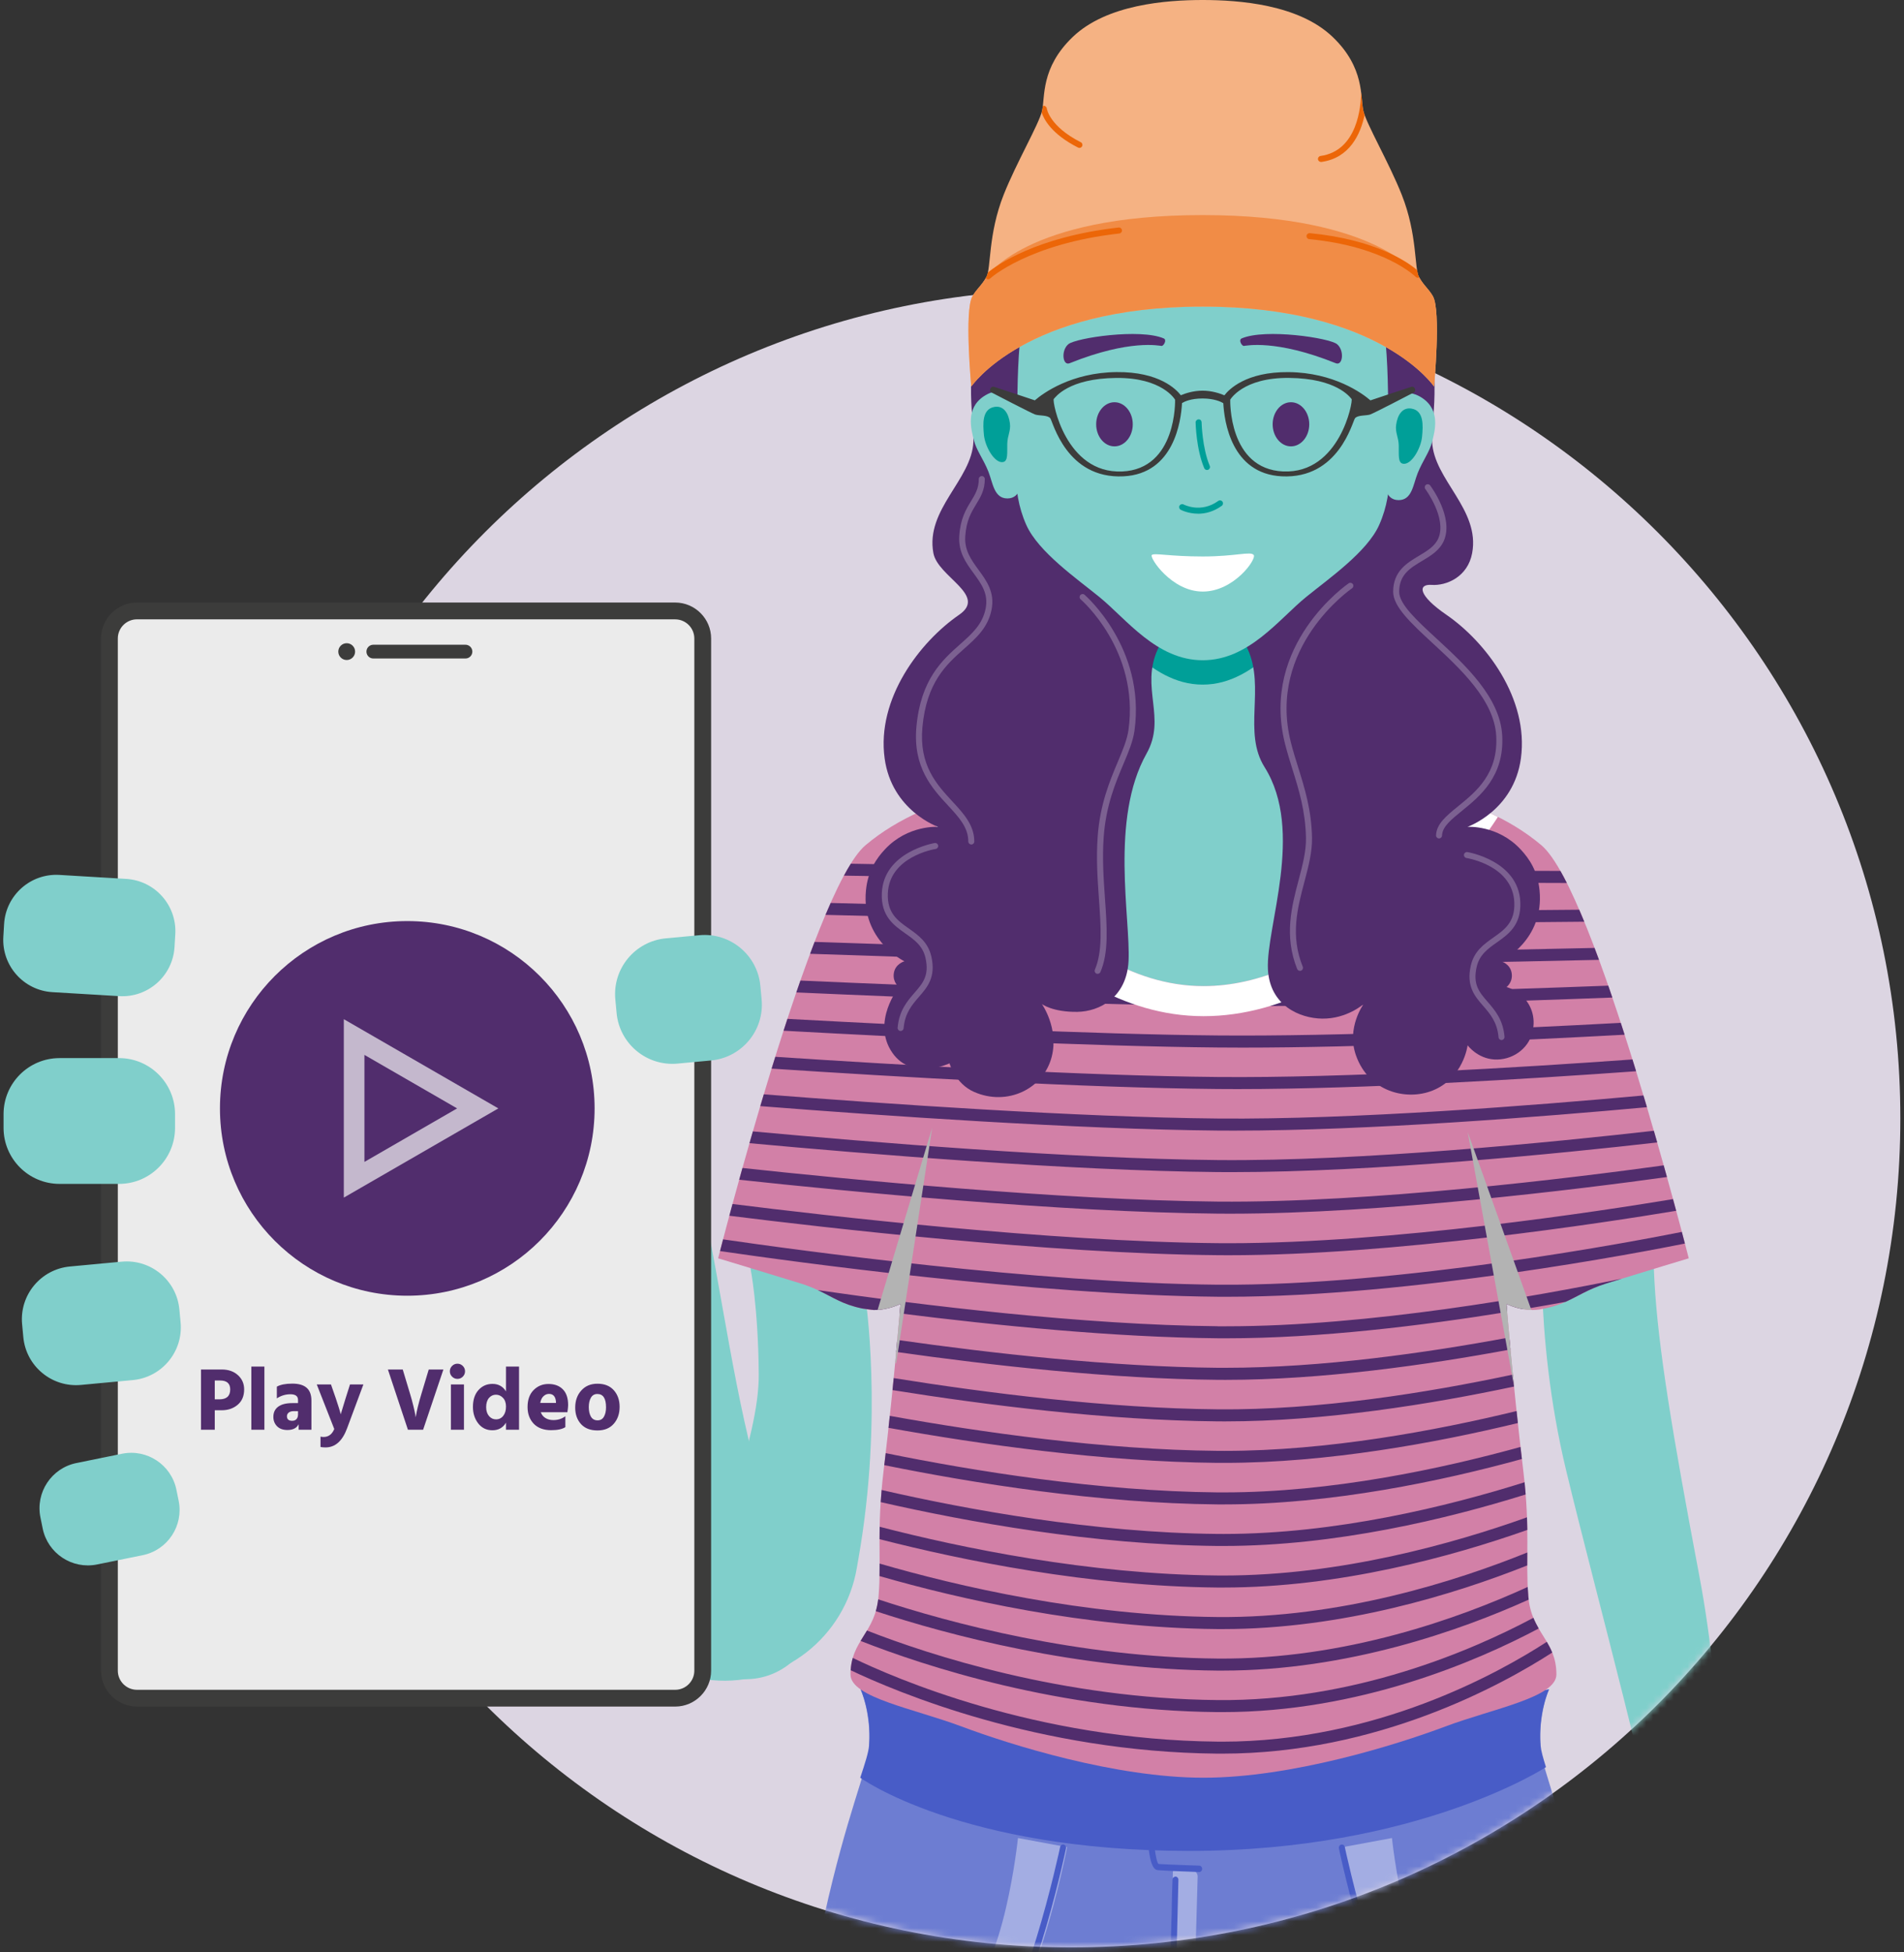 <svg width="277" height="284" viewBox="0 0 277 284" fill="none" xmlns="http://www.w3.org/2000/svg">
<rect x="0" y="0" width="277" height="284" fill="#333333" stroke="none"/>
<path d="M155.858 283.31C222.469 283.31 276.469 229.311 276.469 162.7C276.469 96.088 222.469 42.089 155.858 42.089C89.246 42.089 35.247 96.088 35.247 162.7C35.247 229.311 89.246 283.31 155.858 283.31Z" fill="#DCD5E2"/>
<mask id="mask0_663_1661" style="mask-type:luminance" maskUnits="userSpaceOnUse" x="35" y="42" width="242" height="242">
<path d="M155.858 283.31C222.469 283.31 276.469 229.311 276.469 162.7C276.469 96.088 222.469 42.089 155.858 42.089C89.246 42.089 35.247 96.088 35.247 162.7C35.247 229.311 89.246 283.31 155.858 283.31Z" fill="white"/>
</mask>
<g mask="url(#mask0_663_1661)">
<path d="M237.478 346.881C236.572 282.548 224.57 260.099 224.13 254.5C223.729 249.364 225.358 245.779 225.358 245.779L207.061 249.133L175.114 258.23L143.495 249.133L125.201 245.779C125.201 245.779 126.831 249.364 126.43 254.5C125.994 260.099 113.992 282.548 113.082 346.881C112.175 411.214 121.982 580.474 121.982 580.474C121.982 580.474 126.43 582.029 134.524 582.029C142.619 582.029 147.071 580.783 147.071 580.783C147.071 580.783 163.556 445.169 166.035 412.198C168.514 379.232 175.084 315.231 175.084 315.231C175.084 315.231 183.688 376.431 186.167 409.397C188.646 442.367 203.488 580.783 203.488 580.783C203.488 580.783 207.937 582.029 216.035 582.029C224.134 582.029 228.578 580.474 228.578 580.474C228.578 580.474 238.384 411.214 237.478 346.881Z" fill="#6D7DD2"/>
<path d="M148.095 267.405C148.095 267.405 146.087 286.913 140.075 290.577C132.446 295.226 120.518 293.862 117.194 293.365C116.832 295.67 116.488 298.092 116.157 300.645C120.531 300.92 136.886 301.708 142.741 298.584C150.278 294.563 155.248 268.725 155.248 268.725L148.104 267.4L148.095 267.405Z" fill="#A3ADE3"/>
<path d="M202.507 267.405C202.507 267.405 204.516 286.913 210.532 290.577C218.161 295.226 230.084 293.862 233.413 293.365C233.77 295.67 234.119 298.092 234.45 300.645C230.076 300.92 213.721 301.708 207.866 298.584C200.325 294.563 195.358 268.725 195.358 268.725L202.507 267.4V267.405Z" fill="#A3ADE3"/>
<path d="M170.631 272.423C170.631 273.704 169.537 315.152 169.537 316.864C169.537 318.576 172.926 318.885 172.926 317.095C172.926 315.304 174.238 274.562 174.238 273.007C174.238 271.451 170.626 271.138 170.626 272.423H170.631Z" fill="#A3ADE3"/>
<path d="M176.979 265.696C176.979 267.051 175.947 268.145 174.679 268.145C173.411 268.145 172.379 267.051 172.379 265.696C172.379 264.342 173.411 263.248 174.679 263.248C175.947 263.248 176.979 264.346 176.979 265.696Z" fill="#595972"/>
<path d="M174.461 272.345H174.448C174.256 272.336 169.717 272.184 168.405 272.07C166.68 271.922 166.955 264.346 166.959 264.272C167.138 259.711 168.118 259.711 168.44 259.711C168.732 259.711 169.198 259.75 169.821 259.802C172.509 260.024 178.094 260.486 185.801 259.175C197.934 257.11 204.164 254.335 204.225 254.309C204.447 254.208 204.704 254.317 204.8 254.557C204.896 254.792 204.791 255.067 204.569 255.167C204.508 255.197 198.178 258.012 185.94 260.099C178.133 261.432 172.479 260.961 169.756 260.735C169.159 260.687 168.719 260.647 168.44 260.647C168.353 260.726 167.97 261.514 167.843 264.019C167.669 267.614 168.148 270.837 168.549 271.173C169.76 271.264 174.422 271.417 174.47 271.417C174.709 271.425 174.901 271.639 174.892 271.9C174.888 272.153 174.692 272.353 174.456 272.353L174.461 272.345Z" fill="#485CC7"/>
<path d="M171.477 319.06C171.019 319.06 170.557 318.938 170.191 318.694C169.695 318.363 169.438 317.875 169.468 317.304C169.538 315.775 170.549 273.883 170.562 273.464C170.566 273.207 170.78 273.037 171.01 273.007C171.254 273.011 171.442 273.229 171.437 273.486C171.398 275.216 170.414 315.814 170.344 317.356C170.344 317.439 170.326 317.687 170.658 317.905C171.071 318.18 171.738 318.215 172.139 317.975C172.357 317.844 172.457 317.67 172.457 317.413C172.457 315.705 173.158 304.335 173.189 303.851C173.202 303.598 173.415 303.411 173.651 303.415C173.894 303.433 174.073 303.655 174.06 303.912C174.051 304.03 173.333 315.736 173.333 317.413C173.333 318.01 173.058 318.498 172.561 318.79C172.252 318.973 171.869 319.064 171.477 319.064V319.06Z" fill="#485CC7"/>
<path d="M127.027 301.385C122.06 301.385 117.934 301.032 117.573 300.997C117.333 300.976 117.155 300.749 117.172 300.496C117.189 300.239 117.412 300.052 117.643 300.065C117.834 300.082 136.973 301.721 142.91 297.952C148.805 294.21 154.181 268.955 154.233 268.702C154.285 268.45 154.516 268.293 154.756 268.349C154.991 268.406 155.139 268.654 155.087 268.907C154.865 269.961 149.576 294.811 143.359 298.754C140.009 300.884 132.925 301.381 127.027 301.381V301.385Z" fill="#485CC7"/>
<path d="M222.844 301.386C216.945 301.386 209.866 300.885 206.516 298.759C200.299 294.816 195.01 269.966 194.788 268.912C194.736 268.659 194.884 268.411 195.123 268.354C195.363 268.298 195.594 268.455 195.646 268.707C195.698 268.964 201.074 294.215 206.969 297.957C212.902 301.725 232.045 300.087 232.232 300.07C232.45 300.057 232.685 300.24 232.707 300.501C232.729 300.758 232.546 300.98 232.306 301.002C231.94 301.033 227.815 301.39 222.848 301.39L222.844 301.386Z" fill="#485CC7"/>
<path d="M125.152 258.626C125.152 258.626 139.782 269.274 173.039 269.274C206.297 269.274 224.913 257.084 224.913 257.084C224.477 255.703 224.194 254.679 224.133 253.956C223.732 249.142 225.361 245.774 225.361 245.774L207.064 248.924L175.117 257.459L143.498 248.924L125.205 245.774C125.205 245.774 126.834 249.138 126.433 253.956C126.355 254.927 125.88 256.435 125.152 258.622V258.626Z" fill="#485CC7"/>
<path d="M103.641 244.437C113.827 245.356 122.958 238.155 124.661 228.07C124.735 227.625 124.814 227.163 124.901 226.68C128.547 205.969 125.89 188.656 125.89 188.656C125.89 188.656 123.15 185.62 117.46 184.487C111.77 183.354 109.178 184.487 109.178 184.487C109.178 184.487 110.311 190.068 110.385 199.913C110.459 209.598 103.911 222.698 101.284 243.557C101.223 244.036 102.16 244.306 103.637 244.437H103.641Z" fill="#80CFCB"/>
<path d="M224.513 176.083C224.513 176.083 222.936 193.527 227.859 213.972C232.355 232.622 240.859 263.292 242.418 275.473C243.978 287.654 239.395 292.69 237.744 296.663C236.093 300.641 236.685 306.67 236.332 311.584C235.979 316.503 235.513 318.359 235.343 320.345C235.173 322.332 235.744 324.41 237.565 324.371C239.391 324.332 240.68 319.208 241.29 314.93C241.987 310.06 241.177 307.193 242.54 306.814C244.483 306.278 245.734 312.944 245.058 317.984C244.061 325.43 240.863 329.281 239.922 330.579C238.981 331.882 240.109 333.894 241.887 332.796C242.945 332.147 246.008 328.523 247.755 321.395C249.811 313.018 249.546 309.01 249.546 309.01C249.546 309.01 249.763 314.843 248.596 320.759C247.428 326.675 246.357 328.279 245.533 330.304C244.71 332.33 247.559 333.541 248.805 330.649C249.598 328.806 251.179 325.935 252.085 320.546C252.996 315.152 253.018 308.504 253.018 308.504C253.018 308.504 253.558 314.207 253.04 319.465C252.525 324.724 251.828 325.896 251.236 328.052C250.639 330.209 254.608 325.87 255.244 323.125C255.88 320.385 255.967 318.259 255.958 315.187C255.95 312.12 255.449 307.001 255.449 307.001C255.449 307.001 256.194 310.208 256.407 312.386C256.616 314.564 256.133 318.542 256.934 318.529C257.74 318.516 258.28 315.366 257.657 310.116C257.043 304.967 253.998 294.707 253.092 290.743C252.19 286.778 251.467 281.049 251.31 276.166C251.153 271.278 250.731 247.761 247.228 229.285C243.316 208.626 241.22 196.027 240.693 186.356C240.157 176.523 240.941 170.881 240.941 170.881C240.941 170.881 238.284 169.91 232.673 171.395C227.066 172.877 224.517 176.083 224.517 176.083H224.513Z" fill="#80CFCB"/>
<path d="M223.95 190.503C228.472 189.775 229.492 188.024 233.722 186.708C239.194 185.014 245.685 183.062 245.685 183.062C245.685 183.062 232.128 129.611 224.242 122.963C214.466 114.721 201.41 114.795 191.786 108.447C186.048 104.666 186.353 88.974 186.353 88.974L175.083 91.744L163.813 88.974C163.813 88.974 164.113 104.666 158.376 108.447C148.748 114.795 135.696 114.721 125.919 122.963C118.03 129.616 104.477 183.062 104.477 183.062C104.477 183.062 110.968 185.014 116.44 186.708C120.67 188.024 121.689 189.775 126.216 190.503C128.664 190.899 130.99 189.701 130.99 189.701C130.99 189.701 130.154 200.571 128.546 213.989C127.501 222.737 128.255 226.828 127.815 232.221C127.379 237.619 123.732 238.608 123.732 243.6C123.732 246.955 132.92 248.558 139.926 251.185C146.927 253.808 162.24 258.626 175.083 258.626C187.926 258.626 203.235 253.812 210.236 251.185C217.237 248.558 226.429 246.955 226.429 243.6C226.429 238.608 222.778 237.619 222.343 232.221C221.907 226.823 222.661 222.737 221.615 213.989C220.008 200.571 219.171 189.701 219.171 189.701C219.171 189.701 221.498 190.899 223.946 190.503H223.95Z" fill="#D280A7"/>
<path d="M225.035 238.856C218.034 243.404 200.146 253.381 177.819 253.381C177.588 253.381 177.362 253.381 177.131 253.376C150.682 253.132 129.915 244.036 124.064 241.195C123.907 241.736 123.802 242.328 123.759 242.99C130.32 246.118 150.987 254.888 177.113 255.123C177.344 255.123 177.579 255.123 177.81 255.123C200.382 255.123 218.527 245.125 225.824 240.416C225.597 239.858 225.323 239.348 225.031 238.852L225.035 238.856Z" fill="#512D6D"/>
<path d="M223.084 235.362C214.092 240.15 196.966 247.53 177.127 247.329C154.608 247.124 135.256 240.781 126.129 237.213C125.82 237.732 125.502 238.224 125.201 238.725C134.35 242.324 154.089 248.867 177.114 249.081C177.358 249.081 177.602 249.081 177.85 249.081C197.677 249.081 214.772 241.735 223.855 236.917C223.576 236.433 223.315 235.919 223.084 235.357V235.362Z" fill="#512D6D"/>
<path d="M222.343 232.225C222.304 231.763 222.278 231.314 222.256 230.87C212.406 235.379 195.638 241.465 177.127 241.291C156.795 241.104 138.288 236.146 127.759 232.674C127.685 233.305 127.563 233.876 127.41 234.399C138.101 237.91 156.69 242.855 177.11 243.042C177.367 243.042 177.624 243.042 177.881 243.042C196.017 243.042 212.441 237.209 222.4 232.717C222.378 232.552 222.352 232.395 222.339 232.225H222.343Z" fill="#512D6D"/>
<path d="M222.199 225.856C211.765 230.074 194.971 235.419 177.126 235.249C157.701 235.071 139.238 230.749 127.967 227.473C127.967 228.083 127.967 228.684 127.954 229.289C139.377 232.579 157.762 236.822 177.109 237C177.383 237 177.649 237 177.924 237C195.345 237 211.713 231.908 222.186 227.743C222.186 227.124 222.19 226.497 222.195 225.856H222.199Z" fill="#512D6D"/>
<path d="M177.981 229.206C177.698 229.206 177.41 229.206 177.131 229.206C158.372 229.032 139.857 225.194 127.976 222.118C127.968 222.741 127.959 223.338 127.959 223.921C139.961 227.002 158.411 230.783 177.118 230.957C177.406 230.957 177.689 230.957 177.981 230.957C194.888 230.957 211.286 226.431 222.2 222.575C222.191 221.987 222.173 221.377 222.152 220.741C211.391 224.588 194.945 229.21 177.985 229.21L177.981 229.206Z" fill="#512D6D"/>
<path d="M221.799 215.64C210.62 219.16 194.331 223.163 178.037 223.163C177.737 223.163 177.432 223.163 177.131 223.159C159.095 222.993 140.693 219.617 128.264 216.768C128.212 217.378 128.164 217.966 128.129 218.532C140.645 221.39 159.056 224.745 177.118 224.91C177.423 224.91 177.728 224.91 178.033 224.91C194.353 224.91 210.659 220.95 221.96 217.417C221.912 216.842 221.864 216.254 221.803 215.64H221.799Z" fill="#512D6D"/>
<path d="M221.211 210.504C209.701 213.688 193.691 217.117 178.094 217.117C177.776 217.117 177.449 217.117 177.131 217.117C159.871 216.956 141.73 214.024 128.852 211.405C128.787 211.98 128.717 212.564 128.647 213.152C141.599 215.779 159.797 218.707 177.114 218.864C177.441 218.864 177.763 218.864 178.09 218.864C193.743 218.864 209.801 215.457 221.411 212.259C221.342 211.667 221.276 211.079 221.206 210.499L221.211 210.504Z" fill="#512D6D"/>
<path d="M220.636 205.28C208.869 208.138 193.137 211.078 178.164 211.078C177.82 211.078 177.471 211.078 177.127 211.074C160.572 210.921 142.689 208.369 129.449 205.981C129.388 206.552 129.327 207.136 129.262 207.724C142.567 210.12 160.494 212.668 177.114 212.821C177.462 212.821 177.811 212.821 178.159 212.821C193.19 212.821 208.969 209.893 220.823 207.027C220.758 206.43 220.697 205.846 220.636 205.275V205.28Z" fill="#512D6D"/>
<path d="M220.095 199.974C207.822 202.592 191.864 205.176 177.131 205.032C161.19 204.888 143.555 202.658 130.019 200.488C129.962 201.05 129.906 201.634 129.845 202.235C143.437 204.409 161.12 206.639 177.118 206.783C177.492 206.783 177.867 206.788 178.242 206.788C192.714 206.788 208.228 204.274 220.269 201.716C220.208 201.12 220.151 200.54 220.095 199.974Z" fill="#512D6D"/>
<path d="M219.586 194.571C207.457 196.832 192.244 198.989 178.334 198.989C177.933 198.989 177.528 198.989 177.127 198.989C161.735 198.849 144.327 196.898 130.538 194.933C130.49 195.482 130.438 196.061 130.377 196.68C144.209 198.645 161.661 200.601 177.11 200.74C177.515 200.74 177.92 200.745 178.329 200.745C192.292 200.745 207.553 198.592 219.743 196.323C219.686 195.704 219.634 195.116 219.586 194.571Z" fill="#512D6D"/>
<path d="M177.131 192.942C157.562 192.764 134.019 189.867 118.984 187.693C121.158 188.703 122.531 189.762 125.428 190.359C125.977 190.433 126.53 190.507 127.096 190.581C129.196 190.625 130.995 189.701 130.995 189.701C130.995 189.701 130.956 190.189 130.882 191.069C144.919 192.842 162.166 194.554 177.118 194.694C177.558 194.694 178.002 194.698 178.447 194.698C191.956 194.698 206.969 192.855 219.268 190.864C219.207 190.111 219.176 189.701 219.176 189.701C219.176 189.701 220.217 190.237 221.637 190.472C223.785 190.111 225.837 189.749 227.763 189.396C229.61 188.577 231.008 187.558 233.722 186.712C234.459 186.486 235.212 186.251 235.966 186.024C223.563 188.568 199.201 192.951 178.447 192.951C178.007 192.951 177.567 192.951 177.127 192.951L177.131 192.942Z" fill="#512D6D"/>
<path d="M244.684 179.22C238.367 180.479 203.815 187.127 177.131 186.9C150.753 186.656 115.883 181.86 105.196 180.305C105.013 180.993 104.865 181.568 104.752 182.008C115.247 183.541 150.474 188.403 177.114 188.652C177.598 188.652 178.086 188.656 178.573 188.656C205.34 188.656 239.142 182.117 245.124 180.914C244.998 180.422 244.845 179.856 244.68 179.22H244.684Z" fill="#512D6D"/>
<path d="M243.398 174.449C232.795 176.209 202.521 180.866 178.739 180.866C178.203 180.866 177.663 180.866 177.127 180.858C152.826 180.636 120.243 176.876 106.568 175.159C106.407 175.756 106.255 176.323 106.106 176.867C119.677 178.571 152.586 182.382 177.114 182.605C177.65 182.605 178.19 182.613 178.734 182.613C202.774 182.613 233.365 177.891 243.856 176.148C243.708 175.604 243.555 175.042 243.394 174.449H243.398Z" fill="#512D6D"/>
<path d="M242.039 169.539C228.904 171.351 199.419 175.015 177.127 174.81C154.425 174.601 123.542 171.595 108.015 169.922C107.849 170.502 107.693 171.077 107.54 171.63C123.006 173.299 154.199 176.353 177.114 176.562C177.72 176.566 178.321 176.571 178.935 176.571C201.197 176.571 229.793 172.998 242.514 171.238C242.362 170.685 242.201 170.118 242.039 169.539Z" fill="#512D6D"/>
<path d="M240.606 164.507C225.985 166.163 197.994 168.964 177.131 168.768C155.766 168.572 126.316 166.145 109.53 164.599C109.365 165.178 109.199 165.749 109.038 166.311C125.798 167.857 155.548 170.319 177.118 170.515C177.802 170.524 178.499 170.524 179.2 170.524C200.033 170.524 226.991 167.81 241.098 166.206C240.937 165.644 240.771 165.078 240.606 164.503V164.507Z" fill="#512D6D"/>
<path d="M239.094 159.371C223.454 160.804 196.771 162.912 177.131 162.725C156.943 162.538 128.787 160.59 111.121 159.205C110.951 159.78 110.777 160.355 110.611 160.922C128.277 162.307 156.734 164.289 177.118 164.476C177.915 164.485 178.726 164.485 179.545 164.485C199.136 164.485 224.609 162.451 239.604 161.078C239.438 160.512 239.269 159.941 239.094 159.371Z" fill="#512D6D"/>
<path d="M237.495 154.13C221.163 155.302 195.712 156.853 177.131 156.683C158.006 156.509 131.056 154.949 112.794 153.747C112.615 154.322 112.436 154.893 112.258 155.464C130.551 156.67 157.801 158.256 177.118 158.43C178.072 158.439 179.044 158.443 180.028 158.443C198.491 158.443 222.509 156.962 238.027 155.847C237.852 155.276 237.674 154.706 237.495 154.13Z" fill="#512D6D"/>
<path d="M235.796 148.806C219.01 149.712 194.723 150.797 177.131 150.64C158.99 150.475 133.208 149.242 114.558 148.227C114.371 148.802 114.183 149.372 113.996 149.952C132.699 150.976 158.79 152.222 177.114 152.391C178.299 152.404 179.51 152.409 180.751 152.409C198.143 152.409 220.644 151.385 236.354 150.531C236.166 149.956 235.979 149.381 235.796 148.81V148.806Z" fill="#512D6D"/>
<path d="M233.97 143.396C216.928 144.045 193.777 144.746 177.126 144.598C159.918 144.441 135.29 143.487 116.448 142.655C116.248 143.226 116.048 143.801 115.852 144.38C134.776 145.221 159.722 146.188 177.118 146.345C178.677 146.363 180.293 146.367 181.958 146.367C198.26 146.367 219.04 145.718 234.572 145.125C234.371 144.546 234.175 143.971 233.975 143.396H233.97Z" fill="#512D6D"/>
<path d="M231.984 137.906C214.858 138.302 192.866 138.694 177.126 138.555C160.824 138.403 137.377 137.688 118.509 137.03C118.291 137.597 118.073 138.176 117.855 138.76C136.837 139.422 160.619 140.15 177.113 140.302C179.4 140.324 181.818 140.333 184.336 140.333C199.362 140.333 217.877 139.984 232.628 139.64C232.411 139.052 232.197 138.477 231.979 137.902L231.984 137.906Z" fill="#512D6D"/>
<path d="M229.749 132.347C212.728 132.513 191.956 132.648 177.131 132.513C161.739 132.374 139.551 131.855 120.848 131.367C120.6 131.925 120.347 132.504 120.095 133.097C138.954 133.593 161.521 134.121 177.117 134.264C181.409 134.303 186.196 134.321 191.254 134.321C203.915 134.321 218.221 134.216 230.489 134.094C230.245 133.498 229.997 132.918 229.753 132.352L229.749 132.347Z" fill="#512D6D"/>
<path d="M227.014 126.705C210.337 126.666 190.972 126.592 177.131 126.466C162.751 126.335 142.061 125.991 123.781 125.655C123.45 126.182 123.115 126.757 122.779 127.389C141.295 127.729 162.476 128.082 177.118 128.217C191.225 128.348 211.06 128.417 227.95 128.461C227.637 127.838 227.323 127.25 227.018 126.71L227.014 126.705Z" fill="#512D6D"/>
<path d="M175.092 143.461C196.522 143.461 213.861 117.052 213.861 117.052C206.316 114.094 198.269 112.726 191.782 108.452C186.045 104.671 186.35 88.978 186.35 88.978L175.079 91.749L163.809 88.978C163.809 88.978 164.109 104.671 158.372 108.452C152.617 112.247 145.638 113.754 138.863 116.107C138.863 116.107 153.658 143.461 175.084 143.461H175.092Z" fill="#80CFCB"/>
<path d="M211.321 120.537C205.763 127.703 191.652 143.461 175.093 143.461C153.724 143.461 138.955 116.267 138.872 116.11C137.487 116.594 136.11 117.108 134.751 117.687L135.021 118.184C135.675 119.395 151.328 147.835 175.093 147.835C198.857 147.835 216.758 120.611 217.521 119.452L217.917 118.851C216.636 118.206 215.325 117.639 214.001 117.117C213.186 118.315 212.289 119.456 211.321 120.532V120.537Z" fill="white"/>
<g style="mix-blend-mode:multiply">
<path d="M130.991 189.701C130.991 189.701 130.738 192.978 130.246 198.149L130.372 198.384L135.622 164.028L127.68 190.568C129.514 190.459 130.991 189.701 130.991 189.701Z" fill="#B3B3B3"/>
</g>
<g style="mix-blend-mode:multiply">
<path d="M219.176 189.701C219.176 189.701 220.81 190.538 222.783 190.577L213.521 164.682L220.27 201.708C219.547 194.524 219.176 189.697 219.176 189.697V189.701Z" fill="#B3B3B3"/>
</g>
<path d="M114.183 242.559C109.335 245.805 102.761 244.35 99.741 239.357C97.363 235.428 58.89 195.626 55.418 190.725C51.946 185.82 88.567 149.334 95.733 156.609C104.277 165.287 105.627 214.455 115.586 226.58C115.813 226.858 116.087 227.189 116.396 227.568C120.23 232.239 119.206 239.196 114.188 242.559H114.183Z" fill="#80CFCB"/>
</g>
<path d="M98.23 88.882H19.925C17.714 88.882 15.922 90.674 15.922 92.885V243.047C15.922 245.258 17.714 247.05 19.925 247.05H98.23C100.441 247.05 102.234 245.258 102.234 243.047V92.885C102.234 90.674 100.441 88.882 98.23 88.882Z" fill="#EBEBEB"/>
<path d="M98.23 90.107C99.763 90.107 101.013 91.357 101.013 92.89V243.052C101.013 244.585 99.763 245.835 98.23 245.835H19.925C18.392 245.835 17.141 244.585 17.141 243.052V92.886C17.141 91.353 18.392 90.102 19.925 90.102H98.23M98.23 87.658H19.925C17.05 87.658 14.697 90.011 14.697 92.886V243.047C14.697 245.922 17.05 248.275 19.925 248.275H98.23C101.105 248.275 103.457 245.922 103.457 243.047V92.886C103.457 90.011 101.105 87.658 98.23 87.658Z" fill="#3C3C3B"/>
<path d="M54.312 94.798H67.717" stroke="#3C3C3B" stroke-width="2" stroke-miterlimit="10" stroke-linecap="round"/>
<circle cx="50.439" cy="94.798" r="1.222" fill="#3C3C3B"/>
<path d="M18.358 127.864L8.647 127.284C4.451 127.033 0.847 130.232 0.596 134.427L0.485 136.289C0.234 140.485 3.432 144.089 7.628 144.34L17.339 144.92C21.535 145.171 25.139 141.973 25.39 137.777L25.501 135.916C25.752 131.72 22.554 128.115 18.358 127.864Z" fill="#80CFCB"/>
<path d="M17.315 153.934H8.668C4.166 153.934 0.517 157.583 0.517 162.085V164.084C0.517 168.586 4.166 172.235 8.668 172.235H17.315C21.817 172.235 25.466 168.586 25.466 164.084V162.085C25.466 157.583 21.817 153.934 17.315 153.934Z" fill="#80CFCB"/>
<path d="M101.743 136.056L96.876 136.511C92.394 136.93 89.1 140.903 89.519 145.385L89.705 147.376C90.124 151.858 94.097 155.152 98.58 154.733L103.447 154.278C107.929 153.859 111.223 149.886 110.804 145.404L110.618 143.413C110.199 138.931 106.225 135.637 101.743 136.056Z" fill="#80CFCB"/>
<path d="M17.707 183.549L10.172 184.253C5.934 184.65 2.82 188.406 3.216 192.644L3.392 194.527C3.788 198.764 7.545 201.879 11.783 201.483L19.317 200.778C23.555 200.382 26.669 196.626 26.273 192.388L26.097 190.505C25.701 186.267 21.945 183.153 17.707 183.549Z" fill="#80CFCB"/>
<path d="M17.751 211.494L11.117 212.845C7.486 213.584 5.142 217.127 5.882 220.757L6.209 222.367C6.949 225.998 10.492 228.342 14.122 227.602L20.756 226.251C24.387 225.512 26.731 221.969 25.992 218.339L25.664 216.729C24.924 213.098 21.382 210.754 17.751 211.494Z" fill="#80CFCB"/>
<path d="M174.974 99.599C179.039 99.599 182.245 97.403 185.02 94.959C184.885 92.942 184.924 91.5 184.924 91.5H165.019C165.019 91.5 165.063 92.946 164.928 94.959C167.703 97.403 170.909 99.599 174.974 99.599Z" fill="#009F98"/>
<path d="M174.974 17.87C174.974 17.87 203.091 26.914 207.138 44.528C209.822 56.216 208.205 60.468 208.353 64.258C208.571 69.783 215.359 74.1 214.174 80.469C213.533 83.928 210.44 85.244 208.266 85.091C206.262 84.952 206.271 86.586 210.427 89.439C216.117 93.352 222.455 101.616 221.266 110.333C220.229 117.94 213.498 120.292 213.498 120.292C213.498 120.292 217.872 119.983 221.209 123.555C222.482 124.915 223.706 126.718 223.98 129.537C224.69 136.83 218.382 139.849 218.382 139.849C218.382 139.849 219.737 140.215 219.929 141.613C220.107 142.925 219.175 143.595 219.175 143.595C219.175 143.595 220.652 144.005 221.663 145.098C222.652 146.166 223.484 147.887 222.948 150.143C222.351 152.674 219.898 154.286 217.393 154.134C214.906 153.981 213.511 152.073 213.511 152.073C213.511 152.073 212.932 156.839 208.423 158.652C204.65 160.168 199.144 158.883 197.266 153.524C195.854 149.503 198.386 146.07 198.386 146.07C198.386 146.07 195.95 148.244 192.339 148.192C189.145 148.144 184.737 146.331 184.462 141.025C184.144 134.887 189.838 120.928 183.97 111.597C180.79 106.543 184.079 100.074 181.53 94.458C179.334 89.627 174.982 88.895 174.982 88.895L174.965 17.875L174.974 17.87Z" fill="#512D6D"/>
<path d="M174.993 17.87C174.993 17.87 146.875 26.914 142.828 44.528C140.145 56.216 141.761 60.468 141.613 64.258C141.395 69.783 134.607 74.1 135.792 80.469C136.433 83.928 143.691 86.586 139.539 89.439C133.849 93.352 127.506 101.616 128.7 110.333C129.737 117.94 136.468 120.292 136.468 120.292C136.468 120.292 132.089 119.983 128.752 123.555C127.48 124.915 126.256 126.718 125.982 129.537C125.271 136.83 131.58 139.849 131.58 139.849C131.58 139.849 130.225 140.215 130.033 141.613C129.854 142.925 130.787 143.595 130.787 143.595C130.787 143.595 126.713 148.68 129.828 153.167C132.673 157.271 138.141 154.7 138.141 154.7C138.141 154.7 138.968 157.654 141.717 158.856C146.531 160.974 151.855 158.421 153.023 153.676C154.042 149.542 151.576 146.07 151.576 146.07C151.576 146.07 153.131 147.259 156.743 147.207C159.941 147.159 163.91 145.129 164.184 139.823C164.498 133.684 161.448 119.147 166.807 109.628C169.739 104.426 165.879 100.074 168.432 94.458C170.627 89.627 174.98 88.895 174.98 88.895L174.997 17.875L174.993 17.87Z" fill="#512D6D"/>
<path d="M201.963 59.806C201.889 52.439 201.885 39.954 196.056 32.892C188.288 23.482 179.135 23.264 174.979 23.264C170.823 23.264 161.67 23.482 153.902 32.892C148.073 39.954 148.064 52.439 147.994 59.806C147.933 66.115 146.975 71.116 149.306 76.361C151.057 80.299 156.712 84.22 159.953 86.865C163.891 90.076 168.27 96.053 174.979 96.053C181.688 96.053 186.066 90.071 190.004 86.865C193.25 84.22 198.905 80.304 200.652 76.361C202.983 71.116 202.029 66.115 201.963 59.806Z" fill="#80CFCB"/>
<path d="M148.792 59.31C148.792 57.485 145.794 55.851 143.102 57.668C140.401 59.493 141.324 62.551 141.677 64.015C142.043 65.51 143.05 66.747 143.795 68.612C144.448 70.254 144.601 72.515 146.565 72.515C148.53 72.515 148.643 70.145 148.643 69.487C148.643 68.829 148.787 60.408 148.787 59.315L148.792 59.31Z" fill="#80CFCB"/>
<path d="M144.675 59.201C142.846 59.506 142.998 61.719 143.146 63.275C143.312 65.026 144.745 67.496 145.965 67.213C146.675 67.048 146.51 65.845 146.54 64.586C146.566 63.327 147.072 62.721 146.923 61.576C146.732 60.099 145.995 58.979 144.68 59.197L144.675 59.201Z" fill="#009F98"/>
<path d="M201.244 59.554C201.244 57.728 204.241 56.095 206.934 57.916C209.635 59.737 208.711 62.8 208.354 64.259C207.988 65.753 206.986 66.99 206.241 68.855C205.583 70.498 205.439 72.759 203.47 72.759C201.501 72.759 201.392 70.389 201.392 69.731C201.392 69.073 201.249 60.652 201.249 59.558L201.244 59.554Z" fill="#80CFCB"/>
<path d="M205.357 59.445C207.186 59.75 207.034 61.959 206.886 63.518C206.72 65.27 205.287 67.736 204.072 67.457C203.357 67.291 203.523 66.089 203.496 64.834C203.47 63.575 202.965 62.969 203.113 61.824C203.305 60.347 204.041 59.223 205.357 59.445Z" fill="#009F98"/>
<path d="M208.471 43.104C207.809 41.962 207.155 41.583 206.449 40.315C205.739 39.043 206.232 34.133 203.931 28.335C202.067 23.634 198.825 18.123 198.351 16.137C197.876 14.15 198.595 9.881 193.863 5.359C188.94 0.658 180.297 0 174.973 0C169.65 0 161.006 0.658 156.083 5.359C151.352 9.881 152.071 14.146 151.596 16.137C151.121 18.128 147.88 23.634 146.015 28.335C143.72 34.133 144.208 39.043 143.497 40.315C142.787 41.583 142.134 41.962 141.472 43.104C140.269 45.182 141.306 56.234 141.306 56.234C141.306 56.234 149.1 44.602 174.96 44.602C200.821 44.602 208.628 56.234 208.628 56.234C208.628 56.234 209.664 45.182 208.462 43.104H208.471Z" fill="#F5B283"/>
<path d="M164.798 61.727C164.798 63.501 163.609 64.938 162.136 64.938C160.664 64.938 159.475 63.501 159.475 61.727C159.475 59.954 160.668 58.517 162.136 58.517C163.605 58.517 164.798 59.954 164.798 61.727Z" fill="#512D6D"/>
<path d="M190.474 61.727C190.474 63.501 189.28 64.938 187.812 64.938C186.344 64.938 185.15 63.501 185.15 61.727C185.15 59.954 186.344 58.517 187.812 58.517C189.28 58.517 190.474 59.954 190.474 61.727Z" fill="#512D6D"/>
<path d="M180.647 49.233C184.093 47.757 193.429 49.16 194.522 50.074C195.62 50.985 195.359 53.255 194.339 52.845C185.57 49.316 181.248 50.31 180.956 50.327C180.664 50.344 180.137 49.451 180.647 49.233Z" fill="#512D6D"/>
<path d="M169.302 49.233C165.856 47.757 156.52 49.16 155.426 50.074C154.333 50.985 154.59 53.255 155.609 52.845C164.379 49.316 168.701 50.31 168.992 50.327C169.284 50.344 169.811 49.451 169.302 49.233Z" fill="#512D6D"/>
<path d="M175.597 68.376C175.427 68.376 175.266 68.276 175.196 68.111C174.029 65.366 173.946 61.615 173.941 61.458C173.937 61.214 174.129 61.018 174.368 61.009C174.63 60.988 174.808 61.197 174.813 61.441C174.813 61.475 174.9 65.183 175.998 67.771C176.094 67.993 175.989 68.246 175.767 68.341C175.71 68.363 175.654 68.376 175.593 68.376H175.597Z" fill="#009F98"/>
<path d="M174.303 74.732C172.87 74.732 171.846 74.201 171.776 74.162C171.563 74.048 171.484 73.782 171.598 73.573C171.711 73.36 171.977 73.281 172.19 73.39C172.29 73.443 174.73 74.689 177.235 72.876C177.431 72.733 177.706 72.781 177.845 72.977C177.984 73.172 177.941 73.447 177.745 73.586C176.521 74.471 175.309 74.737 174.303 74.737V74.732Z" fill="#009F98"/>
<path d="M174.975 80.957C170.161 80.957 167.969 80.413 167.569 80.739C167.168 81.066 170.418 86.063 174.975 86.063C179.532 86.063 182.851 81.323 182.394 80.739C181.936 80.16 179.789 80.957 174.975 80.957Z" fill="white"/>
<path d="M205.331 56.278C204.996 56.365 199.938 58.06 199.376 58.247C198.173 57.206 194.056 54.2 187.482 54.134C181.244 54.073 178.769 56.674 178.129 57.511C177.467 57.232 176.29 56.835 174.949 56.835C173.607 56.835 172.457 57.223 171.79 57.502C171.145 56.657 168.662 54.069 162.445 54.13C155.871 54.195 151.754 57.201 150.552 58.242C149.99 58.055 144.932 56.361 144.601 56.273C144.113 56.143 143.812 56.875 144.244 57.097C144.675 57.323 150.051 60.116 150.604 60.307C151.157 60.499 152.425 60.364 152.8 60.852C153.175 61.34 155.148 69.718 163.46 69.295C170.805 68.92 171.825 61.249 171.964 58.639C172.313 58.425 173.245 57.972 174.949 57.972C176.652 57.972 177.641 58.452 177.968 58.652C178.107 61.275 179.135 68.92 186.467 69.295C194.779 69.718 196.753 61.34 197.128 60.852C197.502 60.364 198.77 60.495 199.323 60.307C199.877 60.12 205.257 57.323 205.684 57.097C206.115 56.87 205.815 56.143 205.327 56.273L205.331 56.278ZM163.234 68.589C154.987 68.942 153.053 58.321 153.301 58.051C153.545 57.781 155.457 55.049 162.393 54.984C169.124 54.919 170.954 58.151 170.954 58.151C170.954 58.151 171.263 68.245 163.234 68.594V68.589ZM186.698 68.589C178.669 68.241 178.978 58.147 178.978 58.147C178.978 58.147 180.808 54.914 187.539 54.98C194.475 55.045 196.387 57.776 196.631 58.047C196.875 58.317 194.945 68.938 186.698 68.585V68.589Z" fill="#3C3C3B"/>
<path d="M141.31 56.235C141.31 56.235 149.104 44.603 174.965 44.603C200.825 44.603 208.632 56.235 208.632 56.235C208.632 56.235 209.669 45.182 208.466 43.104C208.384 42.965 208.305 42.838 208.227 42.721L207.861 42.224C207.399 41.649 206.937 41.191 206.445 40.316C206.445 40.316 200.716 31.289 174.952 31.289C149.187 31.289 143.497 40.316 143.497 40.316C142.787 41.584 142.134 41.963 141.472 43.104C140.269 45.182 141.306 56.235 141.306 56.235H141.31Z" fill="#F18C46"/>
<path d="M162.741 33.101C150.678 34.46 144.958 38.629 143.725 39.64C143.664 39.923 143.594 40.15 143.503 40.315C143.477 40.363 143.446 40.407 143.42 40.455C143.424 40.464 143.429 40.477 143.437 40.485C143.524 40.577 143.642 40.625 143.76 40.625C143.864 40.625 143.973 40.586 144.056 40.507C144.108 40.455 149.654 35.453 162.841 33.968C163.081 33.942 163.255 33.724 163.229 33.484C163.199 33.245 162.976 33.075 162.746 33.097L162.741 33.101Z" fill="#EC6608"/>
<path d="M206.45 40.315C206.324 40.084 206.233 39.736 206.158 39.287C204.83 38.159 200.181 34.843 190.549 33.92C190.322 33.903 190.096 34.072 190.074 34.312C190.052 34.552 190.227 34.765 190.471 34.791C201.519 35.854 205.91 40.233 205.954 40.276C206.036 40.363 206.154 40.407 206.267 40.407C206.337 40.407 206.407 40.385 206.472 40.346C206.468 40.337 206.459 40.328 206.455 40.315H206.45Z" fill="#EC6608"/>
<path d="M157.231 20.689C152.678 18.38 152.295 15.827 152.29 15.779C152.264 15.54 152.042 15.37 151.811 15.392C151.776 15.396 151.75 15.409 151.72 15.422C151.689 15.683 151.65 15.927 151.602 16.137C151.589 16.202 151.563 16.28 151.541 16.354C151.846 17.304 152.939 19.491 156.839 21.469C156.904 21.499 156.969 21.517 157.039 21.517C157.2 21.517 157.353 21.43 157.431 21.277C157.54 21.059 157.453 20.798 157.239 20.689H157.231Z" fill="#EC6608"/>
<path d="M192.182 23.56C192.182 23.56 192.221 23.56 192.243 23.56C196.347 22.989 197.924 19.547 198.529 16.724C198.455 16.511 198.386 16.311 198.346 16.141C198.19 15.479 198.159 14.559 198.02 13.466C197.998 15.383 197.527 21.935 192.117 22.689C191.877 22.724 191.711 22.941 191.742 23.181C191.772 23.399 191.96 23.556 192.173 23.556L192.182 23.56Z" fill="#EC6608"/>
<path d="M141.312 122.859C141.068 122.859 140.872 122.663 140.872 122.423C140.872 120.371 139.499 118.89 137.905 117.169C135.626 114.708 132.795 111.649 133.322 105.755C133.945 98.815 137.121 96.001 139.674 93.735C141.425 92.18 142.932 90.843 143.394 88.534C143.826 86.381 142.771 84.944 141.66 83.419C140.549 81.903 139.404 80.33 139.556 77.978C139.717 75.447 140.545 74.092 141.277 72.894C141.878 71.909 142.397 71.055 142.397 69.692C142.397 69.452 142.593 69.256 142.837 69.256C143.081 69.256 143.272 69.452 143.272 69.692C143.272 71.303 142.667 72.297 142.022 73.351C141.312 74.519 140.576 75.721 140.427 78.039C140.297 80.073 141.303 81.454 142.366 82.909C143.542 84.517 144.758 86.185 144.252 88.708C143.734 91.3 142.044 92.803 140.253 94.393C137.691 96.667 134.786 99.246 134.193 105.842C133.697 111.349 136.276 114.128 138.545 116.585C140.192 118.363 141.743 120.04 141.743 122.432C141.743 122.671 141.547 122.867 141.307 122.867L141.312 122.859Z" fill="#7C6191"/>
<path d="M131.03 149.991C131.03 149.991 131.004 149.991 130.991 149.991C130.751 149.97 130.572 149.756 130.59 149.517C130.803 147.016 131.993 145.648 133.038 144.441C134.258 143.038 135.221 141.927 134.646 139.366C134.245 137.584 133.008 136.708 131.692 135.785C130.037 134.617 128.159 133.288 128.29 129.956C128.529 123.896 135.918 122.658 135.988 122.645C136.223 122.606 136.449 122.772 136.489 123.007C136.528 123.247 136.367 123.469 136.127 123.508C135.853 123.552 129.379 124.649 129.165 129.986C129.052 132.844 130.581 133.924 132.197 135.066C133.587 136.046 135.025 137.061 135.5 139.174C136.175 142.167 134.916 143.618 133.7 145.016C132.694 146.175 131.649 147.373 131.461 149.591C131.444 149.817 131.252 149.991 131.026 149.991H131.03Z" fill="#7C6191"/>
<path d="M218.443 151.307C218.443 151.307 218.469 151.307 218.482 151.307C218.722 151.285 218.9 151.072 218.883 150.832C218.67 148.331 217.48 146.963 216.435 145.757C215.215 144.349 214.248 143.243 214.827 140.681C215.228 138.899 216.465 138.024 217.776 137.1C219.432 135.928 221.31 134.604 221.183 131.271C220.944 125.211 213.559 123.974 213.485 123.961C213.25 123.922 213.023 124.087 212.984 124.327C212.945 124.566 213.111 124.789 213.35 124.828C213.625 124.871 220.103 125.969 220.308 131.306C220.421 134.164 218.892 135.244 217.275 136.386C215.886 137.366 214.448 138.381 213.973 140.494C213.298 143.487 214.557 144.938 215.772 146.336C216.779 147.495 217.824 148.697 218.012 150.91C218.029 151.137 218.221 151.311 218.447 151.311L218.443 151.307Z" fill="#7C6191"/>
<path d="M209.36 121.983H209.347C209.108 121.974 208.916 121.774 208.92 121.534C208.968 119.865 210.436 118.676 212.14 117.291C214.749 115.173 217.999 112.538 217.672 107.018C217.368 101.825 212.405 97.246 208.419 93.565C205.343 90.725 202.682 88.272 202.682 86.094C202.682 83.101 204.677 81.907 206.437 80.857C207.648 80.134 208.789 79.454 209.277 78.265C210.48 75.355 207.395 71.19 207.361 71.146C207.217 70.955 207.256 70.68 207.452 70.532C207.644 70.388 207.918 70.427 208.062 70.619C208.206 70.806 211.477 75.233 210.088 78.6C209.487 80.055 208.162 80.844 206.886 81.606C205.174 82.63 203.557 83.593 203.557 86.094C203.557 87.888 206.084 90.224 209.012 92.92C213.116 96.706 218.217 101.415 218.544 106.961C218.892 112.925 215.307 115.84 212.689 117.962C211.09 119.26 209.831 120.284 209.792 121.551C209.787 121.787 209.591 121.978 209.351 121.978L209.36 121.983Z" fill="#7C6191"/>
<path d="M189.12 141.239C188.946 141.239 188.784 141.135 188.715 140.965C186.78 136.159 187.918 131.851 188.924 128.047C189.495 125.887 190.035 123.843 189.996 121.883C189.917 117.966 188.959 114.886 188.026 111.906C187.652 110.708 187.264 109.462 186.946 108.195C183.304 93.735 196.077 84.948 196.208 84.861C196.408 84.726 196.683 84.778 196.818 84.979C196.953 85.179 196.896 85.454 196.696 85.589C196.57 85.671 184.306 94.127 187.796 107.986C188.109 109.232 188.493 110.46 188.867 111.649C189.813 114.686 190.797 117.827 190.876 121.87C190.915 123.952 190.362 126.052 189.773 128.278C188.754 132.125 187.7 136.107 189.529 140.642C189.621 140.869 189.512 141.121 189.285 141.213C189.233 141.235 189.177 141.243 189.12 141.243V141.239Z" fill="#7C6191"/>
<path d="M159.692 141.679C159.635 141.679 159.574 141.666 159.517 141.644C159.295 141.548 159.191 141.291 159.287 141.069C160.411 138.442 160.167 134.9 159.879 130.792C159.674 127.89 159.465 124.889 159.692 121.735C160.032 116.986 161.465 113.584 162.619 110.843C163.347 109.109 163.979 107.611 164.179 106.169C165.769 94.615 157.304 87.27 157.217 87.196C157.034 87.039 157.012 86.765 157.169 86.577C157.326 86.394 157.601 86.368 157.788 86.529C157.875 86.608 166.701 94.262 165.05 106.286C164.837 107.842 164.183 109.388 163.43 111.179C162.301 113.854 160.894 117.186 160.567 121.791C160.345 124.88 160.554 127.851 160.755 130.722C161.051 134.939 161.308 138.586 160.097 141.404C160.027 141.57 159.866 141.67 159.696 141.67L159.692 141.679Z" fill="#7C6191"/>
<circle cx="59.252" cy="161.252" r="27.252" fill="#512D6D"/>
<path d="M51.519 150.87L69.502 161.252L51.519 171.634L51.519 150.87Z" stroke="#C4B8CD" stroke-width="3"/>
<path d="M31.244 203.58H31.907C32.964 203.58 33.492 203.099 33.492 202.137C33.492 201.27 33.003 200.837 32.023 200.837H31.244V203.58ZM29.241 199.238H32.258C33.228 199.238 34.013 199.511 34.611 200.057C35.217 200.603 35.52 201.296 35.52 202.137C35.52 203.099 35.204 203.844 34.572 204.373C33.947 204.902 33.176 205.166 32.258 205.166H31.244V208H29.241V199.238ZM36.567 208V198.809H38.465V208H36.567ZM43.358 205.296H42.746C42.426 205.296 42.179 205.365 42.005 205.504C41.832 205.643 41.745 205.82 41.745 206.037C41.745 206.479 42.001 206.7 42.513 206.7C42.781 206.7 42.989 206.618 43.136 206.453C43.284 206.288 43.358 206.063 43.358 205.777V205.296ZM40.276 203.437V201.734C40.797 201.439 41.546 201.292 42.526 201.292C43.462 201.292 44.159 201.496 44.618 201.903C45.078 202.302 45.307 202.926 45.307 203.775V208H43.449V207.194C43.171 207.757 42.625 208.039 41.81 208.039C41.169 208.039 40.666 207.857 40.303 207.493C39.947 207.129 39.77 206.674 39.77 206.128C39.77 205.495 39.999 205.006 40.459 204.659C40.926 204.304 41.615 204.126 42.526 204.126H43.358V203.671C43.358 203.116 42.989 202.839 42.252 202.839C41.542 202.839 40.883 203.038 40.276 203.437ZM48.631 207.896L46.083 201.409H48.15L48.865 203.463C49.047 203.992 49.194 204.447 49.307 204.828C49.428 205.209 49.502 205.461 49.528 205.582L49.567 205.764C49.662 205.417 49.896 204.65 50.269 203.463L50.919 201.409H52.869L50.49 207.805C49.805 209.651 48.761 210.574 47.357 210.574C47.088 210.574 46.845 210.552 46.629 210.509V209.001C46.767 209.036 46.915 209.053 47.071 209.053C47.79 209.053 48.31 208.667 48.631 207.896ZM64.507 199.238L61.556 208H59.346L56.434 199.238H58.592L59.645 202.735C59.835 203.359 60 203.961 60.139 204.542C60.277 205.114 60.368 205.53 60.411 205.79L60.477 206.193C60.615 205.292 60.897 204.139 61.322 202.735L62.374 199.238H64.507ZM65.601 208V201.409H67.499V208H65.601ZM65.77 200.278C65.553 200.061 65.445 199.801 65.445 199.498C65.445 199.195 65.553 198.935 65.77 198.718C65.987 198.501 66.246 198.393 66.55 198.393C66.853 198.393 67.113 198.501 67.33 198.718C67.546 198.935 67.655 199.195 67.655 199.498C67.655 199.801 67.546 200.061 67.33 200.278C67.113 200.495 66.853 200.603 66.55 200.603C66.246 200.603 65.987 200.495 65.77 200.278ZM72.158 206.492C72.591 206.492 72.942 206.323 73.211 205.985C73.479 205.647 73.614 205.196 73.614 204.633C73.614 204.087 73.466 203.662 73.172 203.359C72.886 203.056 72.543 202.904 72.145 202.904C71.746 202.904 71.408 203.064 71.131 203.385C70.862 203.706 70.728 204.152 70.728 204.724C70.728 205.253 70.866 205.682 71.144 206.011C71.421 206.332 71.759 206.492 72.158 206.492ZM73.614 198.809H75.512V208H73.614V206.973C73.172 207.71 72.513 208.078 71.638 208.078C70.78 208.078 70.091 207.744 69.571 207.077C69.059 206.41 68.804 205.612 68.804 204.685C68.804 203.645 69.072 202.826 69.61 202.228C70.147 201.63 70.827 201.331 71.651 201.331C72.509 201.331 73.163 201.695 73.614 202.423V198.809ZM80.885 204.1V203.944C80.824 203.173 80.486 202.787 79.871 202.787C79.568 202.787 79.299 202.9 79.065 203.125C78.831 203.342 78.675 203.667 78.597 204.1H80.885ZM82.25 206.037V207.623C81.799 207.918 81.11 208.065 80.183 208.065C79.1 208.065 78.255 207.753 77.648 207.129C77.05 206.496 76.751 205.686 76.751 204.698C76.751 203.649 77.041 202.83 77.622 202.241C78.211 201.643 78.935 201.344 79.793 201.344C80.677 201.344 81.375 201.604 81.886 202.124C82.397 202.635 82.653 203.402 82.653 204.425C82.653 204.624 82.618 204.967 82.549 205.452H78.675C78.805 205.816 79.03 206.098 79.351 206.297C79.672 206.496 80.057 206.596 80.508 206.596C81.175 206.596 81.756 206.41 82.25 206.037ZM86.919 208.104C85.888 208.104 85.091 207.796 84.528 207.181C83.964 206.557 83.683 205.76 83.683 204.789C83.683 203.775 83.977 202.943 84.567 202.293C85.156 201.634 85.94 201.305 86.919 201.305C87.942 201.305 88.735 201.621 89.299 202.254C89.862 202.887 90.144 203.693 90.144 204.672C90.144 205.669 89.858 206.492 89.285 207.142C88.722 207.783 87.933 208.104 86.919 208.104ZM86.906 202.8C86.49 202.8 86.178 202.978 85.971 203.333C85.763 203.688 85.659 204.148 85.659 204.711C85.659 205.274 85.763 205.738 85.971 206.102C86.187 206.457 86.508 206.635 86.933 206.635C87.349 206.635 87.656 206.462 87.856 206.115C88.064 205.76 88.168 205.3 88.168 204.737C88.168 203.446 87.747 202.8 86.906 202.8Z" fill="#512D6D"/>
</svg>
